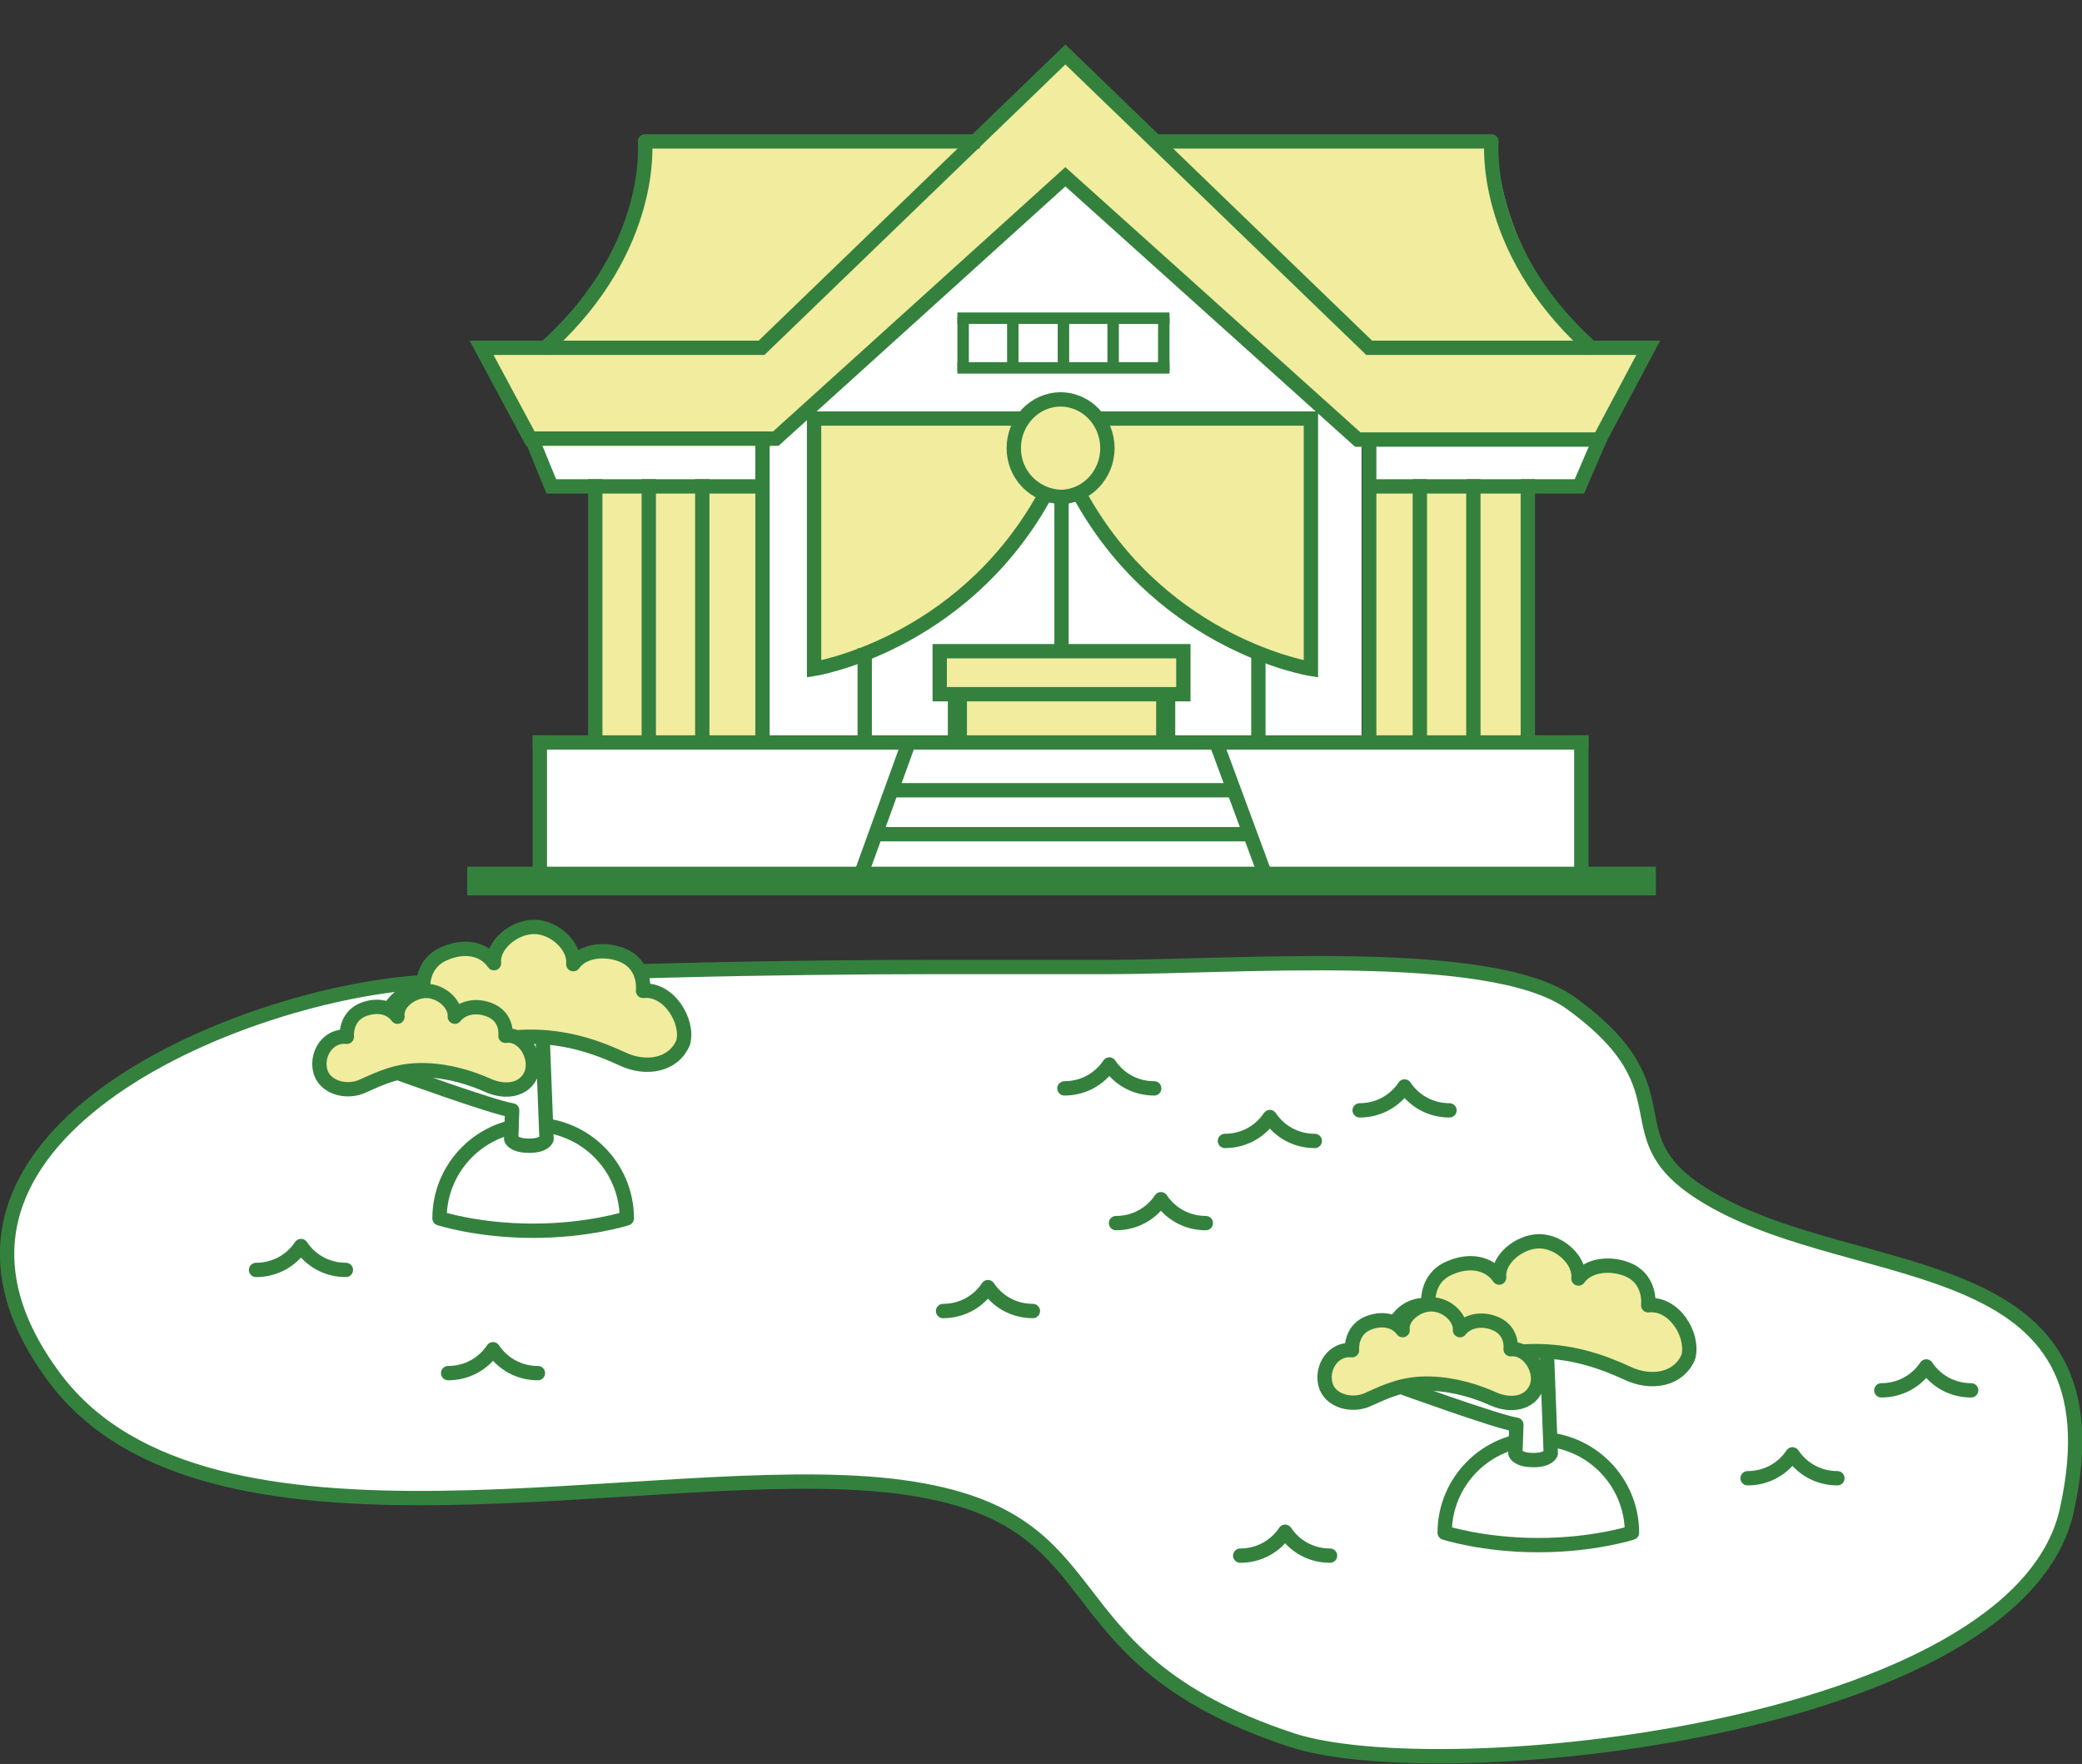 <?xml version="1.0" encoding="utf-8"?>
<!-- Generator: Adobe Illustrator 24.3.0, SVG Export Plug-In . SVG Version: 6.00 Build 0)  -->
<svg version="1.1" id="イラスト" xmlns="http://www.w3.org/2000/svg" xmlns:xlink="http://www.w3.org/1999/xlink" x="0px"
	 y="0px" width="217.9px" height="184.6px" viewBox="0 0 217.9 184.6" style="enable-background:new 0 0 217.9 184.6;"
	 xml:space="preserve">
<rect x="0" y="0" width="217.9" height="184.6" fill="#333333" stroke="none"/>
<style type="text/css">
	.st0{fill:#FFFFFF;stroke:#34813E;stroke-width:1.5;stroke-linecap:round;stroke-linejoin:round;}
	.st1{fill:none;stroke:#34813E;stroke-width:1.5;stroke-linecap:round;stroke-linejoin:round;}
	.st2{fill:#F1EC9E;stroke:#34813E;stroke-width:1.5;stroke-linecap:round;stroke-linejoin:round;}
	.st3{fill:#FFFFFF;}
	.st4{fill:#F1EC9E;stroke:#F1EC9E;stroke-miterlimit:10;}
	.st5{fill:#F1EC9E;}
	.st6{fill:#F1EC9E;stroke:#34813E;stroke-width:1.5;stroke-linecap:square;stroke-miterlimit:10;}
	.st7{fill:none;stroke:#34813E;stroke-width:1.5;stroke-linecap:square;stroke-miterlimit:10;}
	.st8{fill:#34813E;}
	.st9{fill:none;stroke:#34813E;stroke-width:2;stroke-linecap:square;stroke-miterlimit:10;}
	.st10{fill-rule:evenodd;clip-rule:evenodd;fill:#F1EC9E;}
	
		.st11{fill-rule:evenodd;clip-rule:evenodd;fill:none;stroke:#34813E;stroke-width:1.5;stroke-linecap:square;stroke-miterlimit:10;}
	
		.st12{fill-rule:evenodd;clip-rule:evenodd;fill:none;stroke:#34813E;stroke-width:1.5;stroke-linecap:square;stroke-linejoin:round;stroke-miterlimit:10;}
	.st13{fill:none;stroke:#34813E;stroke-width:3;stroke-linecap:square;stroke-miterlimit:10;}
	.st14{display:none;fill:#F1EC9E;}
	.st15{fill:none;stroke:#34813E;stroke-width:1.2;stroke-linecap:square;stroke-miterlimit:10;}
</style>
<path class="st0" d="M115.8,101.2c-8,0-10.8,0-18.7,0c-13.8,0-40.5,0.4-54.3,1.7c-19.5,1.8-55.3,17.1-37,41.4
	c16,21.2,62.4,8.3,87.6,11.2c24.6,2.9,14.8,17.7,41.8,26.6c15.5,5.1,75.9-0.9,81.1-24c6.2-27.8-21.6-23.4-37.4-32.7
	c-11.1-6.5-1.4-11-14.6-20.5C155.9,99,129.4,101.2,115.8,101.2z"/>
<path class="st1" d="M142.3,116.2c2,0,3.7-1,4.7-2.5c1,1.5,2.7,2.5,4.7,2.5"/>
<path class="st1" d="M116.8,128c2,0,3.7-1,4.7-2.5c1,1.5,2.7,2.5,4.7,2.5"/>
<path class="st1" d="M182.9,154.7c2,0,3.7-1,4.7-2.5c1,1.5,2.7,2.5,4.7,2.5"/>
<path class="st1" d="M196.9,145.5c2,0,3.7-1,4.7-2.5c1,1.5,2.7,2.5,4.7,2.5"/>
<path class="st1" d="M46.9,143.7c2,0,3.7-1,4.7-2.5c1,1.5,2.7,2.5,4.7,2.5"/>
<path class="st1" d="M98.7,137.2c2,0,3.7-1,4.7-2.5c1,1.5,2.7,2.5,4.7,2.5"/>
<path class="st1" d="M26.8,132.9c2,0,3.7-1,4.7-2.5c1,1.5,2.7,2.5,4.7,2.5"/>
<path class="st1" d="M129.8,162.8c2,0,3.7-1,4.7-2.5c1,1.5,2.7,2.5,4.7,2.5"/>
<path class="st1" d="M128.2,119.4c2,0,3.7-1,4.7-2.5c1,1.5,2.7,2.5,4.7,2.5"/>
<path class="st1" d="M111.4,113.9c2,0,3.7-1,4.7-2.5c1,1.5,2.7,2.5,4.7,2.5"/>
<g>
	<path class="st0" d="M170.8,160.4c0,0-4,1.3-9.8,1.3c-5.8,0-9.8-1.3-9.8-1.3l0,0c0-5.4,4.4-9.8,9.8-9.8l0,0
		C166.4,150.6,170.8,155,170.8,160.4L170.8,160.4z"/>
	<path class="st0" d="M161.8,139.1h-2.7l-0.2,7l-11-3l-1.4,2c0,0,10.2,3.7,12.2,4l-0.1,3c0,0,0.2,0.7,1.9,0.7c1.6,0,1.8-0.7,1.8-0.7
		L161.8,139.1z"/>
	<path class="st2" d="M172.5,136.6c0,0,0.4-3-2.6-3.9c-1.6-0.5-3.7-0.3-4.7,1.1c0.2-1.9-2-3.9-4.1-3.9c-2.1,0-4.4,1.9-4.2,3.8
		c-1.1-1.6-3.2-1.9-5.2-1c-2.6,1.1-2.2,3.9-2.2,3.9c-2.7-0.3-4.5,2.4-3.9,4.8c0.6,2.5,3.9,3.5,6.5,2.3c2.5-1.2,5-2.4,9.1-2.3
		c3.6,0.1,6.5,1.1,9.1,2.3c2.5,1.2,5.4,0.7,6.4-1.7C177.3,139.7,175.2,136.3,172.5,136.6z"/>
	<path class="st2" d="M158.1,141.2c0,0,0.3-2.1-1.9-2.8c-1.2-0.4-2.6-0.2-3.4,0.8c0.1-1.3-1.4-2.7-3-2.7c-1.5,0-3.2,1.3-3,2.7
		c-0.8-1.1-2.3-1.3-3.7-0.7c-1.8,0.8-1.6,2.8-1.6,2.8c-1.9-0.2-3.2,1.7-2.8,3.5c0.4,1.8,2.8,2.5,4.6,1.6c1.8-0.8,3.6-1.7,6.5-1.6
		c2.5,0.1,4.7,0.8,6.5,1.6c1.8,0.8,3.8,0.5,4.5-1.2C161.5,143.5,160,141,158.1,141.2z"/>
</g>
<g>
	<path class="st0" d="M65.6,127.5c0,0-4,1.3-9.8,1.3c-5.8,0-9.8-1.3-9.8-1.3l0,0c0-5.4,4.4-9.8,9.8-9.8l0,0
		C61.2,117.7,65.6,122.1,65.6,127.5L65.6,127.5z"/>
	<path class="st0" d="M56.7,106.2H54l-0.2,7l-11-3l-1.4,2c0,0,10.2,3.7,12.2,4l-0.1,3c0,0,0.2,0.7,1.9,0.7c1.6,0,1.8-0.7,1.8-0.7
		L56.7,106.2z"/>
	<path class="st2" d="M67.3,103.7c0,0,0.4-3-2.6-3.9c-1.6-0.5-3.7-0.3-4.7,1.1c0.2-1.9-2-3.9-4.1-3.9c-2.1,0-4.4,1.9-4.2,3.8
		c-1.1-1.6-3.2-1.9-5.2-1c-2.6,1.1-2.2,3.9-2.2,3.9c-2.7-0.3-4.5,2.4-3.9,4.8c0.6,2.5,3.9,3.5,6.5,2.3c2.5-1.2,5-2.4,9.1-2.3
		c3.6,0.1,6.5,1.1,9.1,2.3c2.5,1.2,5.4,0.7,6.4-1.7C72.1,106.9,70,103.4,67.3,103.7z"/>
	<path class="st2" d="M52.9,108.4c0,0,0.3-2.1-1.9-2.8c-1.2-0.4-2.6-0.2-3.4,0.8c0.1-1.3-1.4-2.7-3-2.7c-1.5,0-3.2,1.3-3,2.7
		c-0.8-1.1-2.3-1.3-3.7-0.7c-1.8,0.8-1.6,2.8-1.6,2.8c-1.9-0.2-3.2,1.7-2.8,3.5c0.4,1.8,2.8,2.5,4.6,1.6c1.8-0.8,3.6-1.7,6.5-1.6
		c2.5,0.1,4.7,0.8,6.5,1.6c1.8,0.8,3.8,0.5,4.5-1.2C56.3,110.6,54.8,108.1,52.9,108.4z"/>
</g>
<polygon class="st3" points="142.5,77.1 80.5,77.1 80.5,46.8 111.5,15.5 142.5,46.8 "/>
<path class="st4" d="M156.1,14.8c0.3,7.8,4,15.7,10.1,21.3h-22.9l-21.7-20.7L156.1,14.8z"/>
<path class="st4" d="M67.8,15.1h33.4L79.7,36.4l-22.3-0.3C63.3,30.5,67.5,22.9,67.8,15.1z"/>
<rect x="62.9" y="50.8" class="st5" width="17" height="27"/>
<rect x="143.4" y="50.8" class="st5" width="17" height="27"/>
<path class="st6" d="M116,43.8h21.2v26.2c0,0-15.2-2.4-23.9-17.7"/>
<path class="st6" d="M106.4,43.8H85.2v26.2c0,0,15.2-2.4,23.9-17.7"/>
<line class="st7" x1="111.1" y1="52.4" x2="111.1" y2="67.3"/>
<rect x="100.1" y="72.5" class="st5" width="22" height="5"/>
<g>
	<rect x="98.3" y="68.1" class="st5" width="25.5" height="4.5"/>
	<g>
		<path class="st8" d="M123.1,68.9v3h-24v-3H123.1 M124.6,67.4h-27v6h27V67.4L124.6,67.4z"/>
	</g>
</g>
<g>
	<line class="st9" x1="100.2" y1="73.4" x2="100.2" y2="76.6"/>
</g>
<g>
	<line class="st9" x1="122" y1="73.4" x2="122" y2="76.6"/>
</g>
<polygon class="st3" points="79.9,50.7 57.3,50.7 55.5,46.6 79.9,46.6 "/>
<polygon class="st10" points="111.5,18.2 142.1,46.8 167.4,46.8 172.5,35.7 143.3,35.7 111.5,5.7 79.7,35.7 50.4,35.7 55.5,46.7 
	81.2,46.7 "/>
<polygon class="st3" points="142.8,50.8 165.4,50.8 167.1,46.7 142.8,46.7 "/>
<polygon class="st11" points="111.5,18.5 142.1,46 167.4,46 172.5,36.4 143.3,36.4 111.5,5.7 79.7,36.4 50.4,36.4 55.5,45.9 
	81.2,45.9 "/>
<path class="st12" d="M101.8,14.8H67.5c0,0,1.1,11-10.1,21.3"/>
<path class="st12" d="M121.8,14.8h34.3c0,0-1.1,11,10.1,21.3"/>
<polyline class="st11" points="55.9,46.5 57.7,50.9 79.7,50.9 "/>
<polyline class="st11" points="167.2,46.5 165.3,50.9 143.4,50.9 "/>
<line class="st7" x1="79.8" y1="46.9" x2="79.8" y2="77.7"/>
<line class="st7" x1="143.3" y1="46.9" x2="143.3" y2="77.7"/>
<line class="st7" x1="73.5" y1="50.9" x2="73.5" y2="77.7"/>
<line class="st7" x1="67.9" y1="50.9" x2="67.9" y2="77.7"/>
<line class="st7" x1="62.3" y1="50.9" x2="62.3" y2="77.7"/>
<line class="st7" x1="159.9" y1="50.9" x2="159.9" y2="77.7"/>
<line class="st7" x1="154.2" y1="50.9" x2="154.2" y2="77.7"/>
<line class="st7" x1="148.6" y1="50.9" x2="148.6" y2="77.7"/>
<line class="st7" x1="90.5" y1="68.6" x2="90.5" y2="77.7"/>
<line class="st7" x1="131.7" y1="68.6" x2="131.7" y2="77.7"/>
<rect x="56.5" y="77.7" class="st3" width="109" height="14.1"/>
<line class="st7" x1="56.5" y1="77.7" x2="56.5" y2="91.8"/>
<line class="st7" x1="165.5" y1="77.7" x2="165.5" y2="91.8"/>
<line class="st13" x1="50.4" y1="92.2" x2="171.8" y2="92.2"/>
<line class="st7" x1="95" y1="78" x2="90" y2="91.8"/>
<line class="st7" x1="127.4" y1="78" x2="132.5" y2="91.8"/>
<line class="st7" x1="93.6" y1="82.7" x2="128.8" y2="82.7"/>
<line class="st7" x1="92" y1="87.3" x2="130.5" y2="87.3"/>
<path class="st6" d="M106.1,46.9c0-2.8,2.2-5.1,4.9-5.1c2.7,0,4.9,2.3,4.9,5.1c0,2.8-2.2,5.1-4.9,5.1
	C108.3,51.9,106.1,49.7,106.1,46.9z"/>
<line class="st7" x1="56.5" y1="77.7" x2="165.5" y2="77.7"/>
<rect x="100.5" y="32.5" class="st14" width="22" height="6"/>
<g>
	<line class="st15" x1="106" y1="33.8" x2="106" y2="38.2"/>
	<line class="st15" x1="111.3" y1="33.8" x2="111.3" y2="38.2"/>
	<line class="st15" x1="116.5" y1="33.8" x2="116.5" y2="38.2"/>
	<line class="st15" x1="121.8" y1="33.8" x2="121.8" y2="38.2"/>
	<line class="st15" x1="100.8" y1="33.8" x2="100.8" y2="38.2"/>
	<line class="st15" x1="100.8" y1="33.3" x2="121.8" y2="33.3"/>
	<line class="st15" x1="100.8" y1="38.5" x2="121.8" y2="38.5"/>
</g>
</svg>
